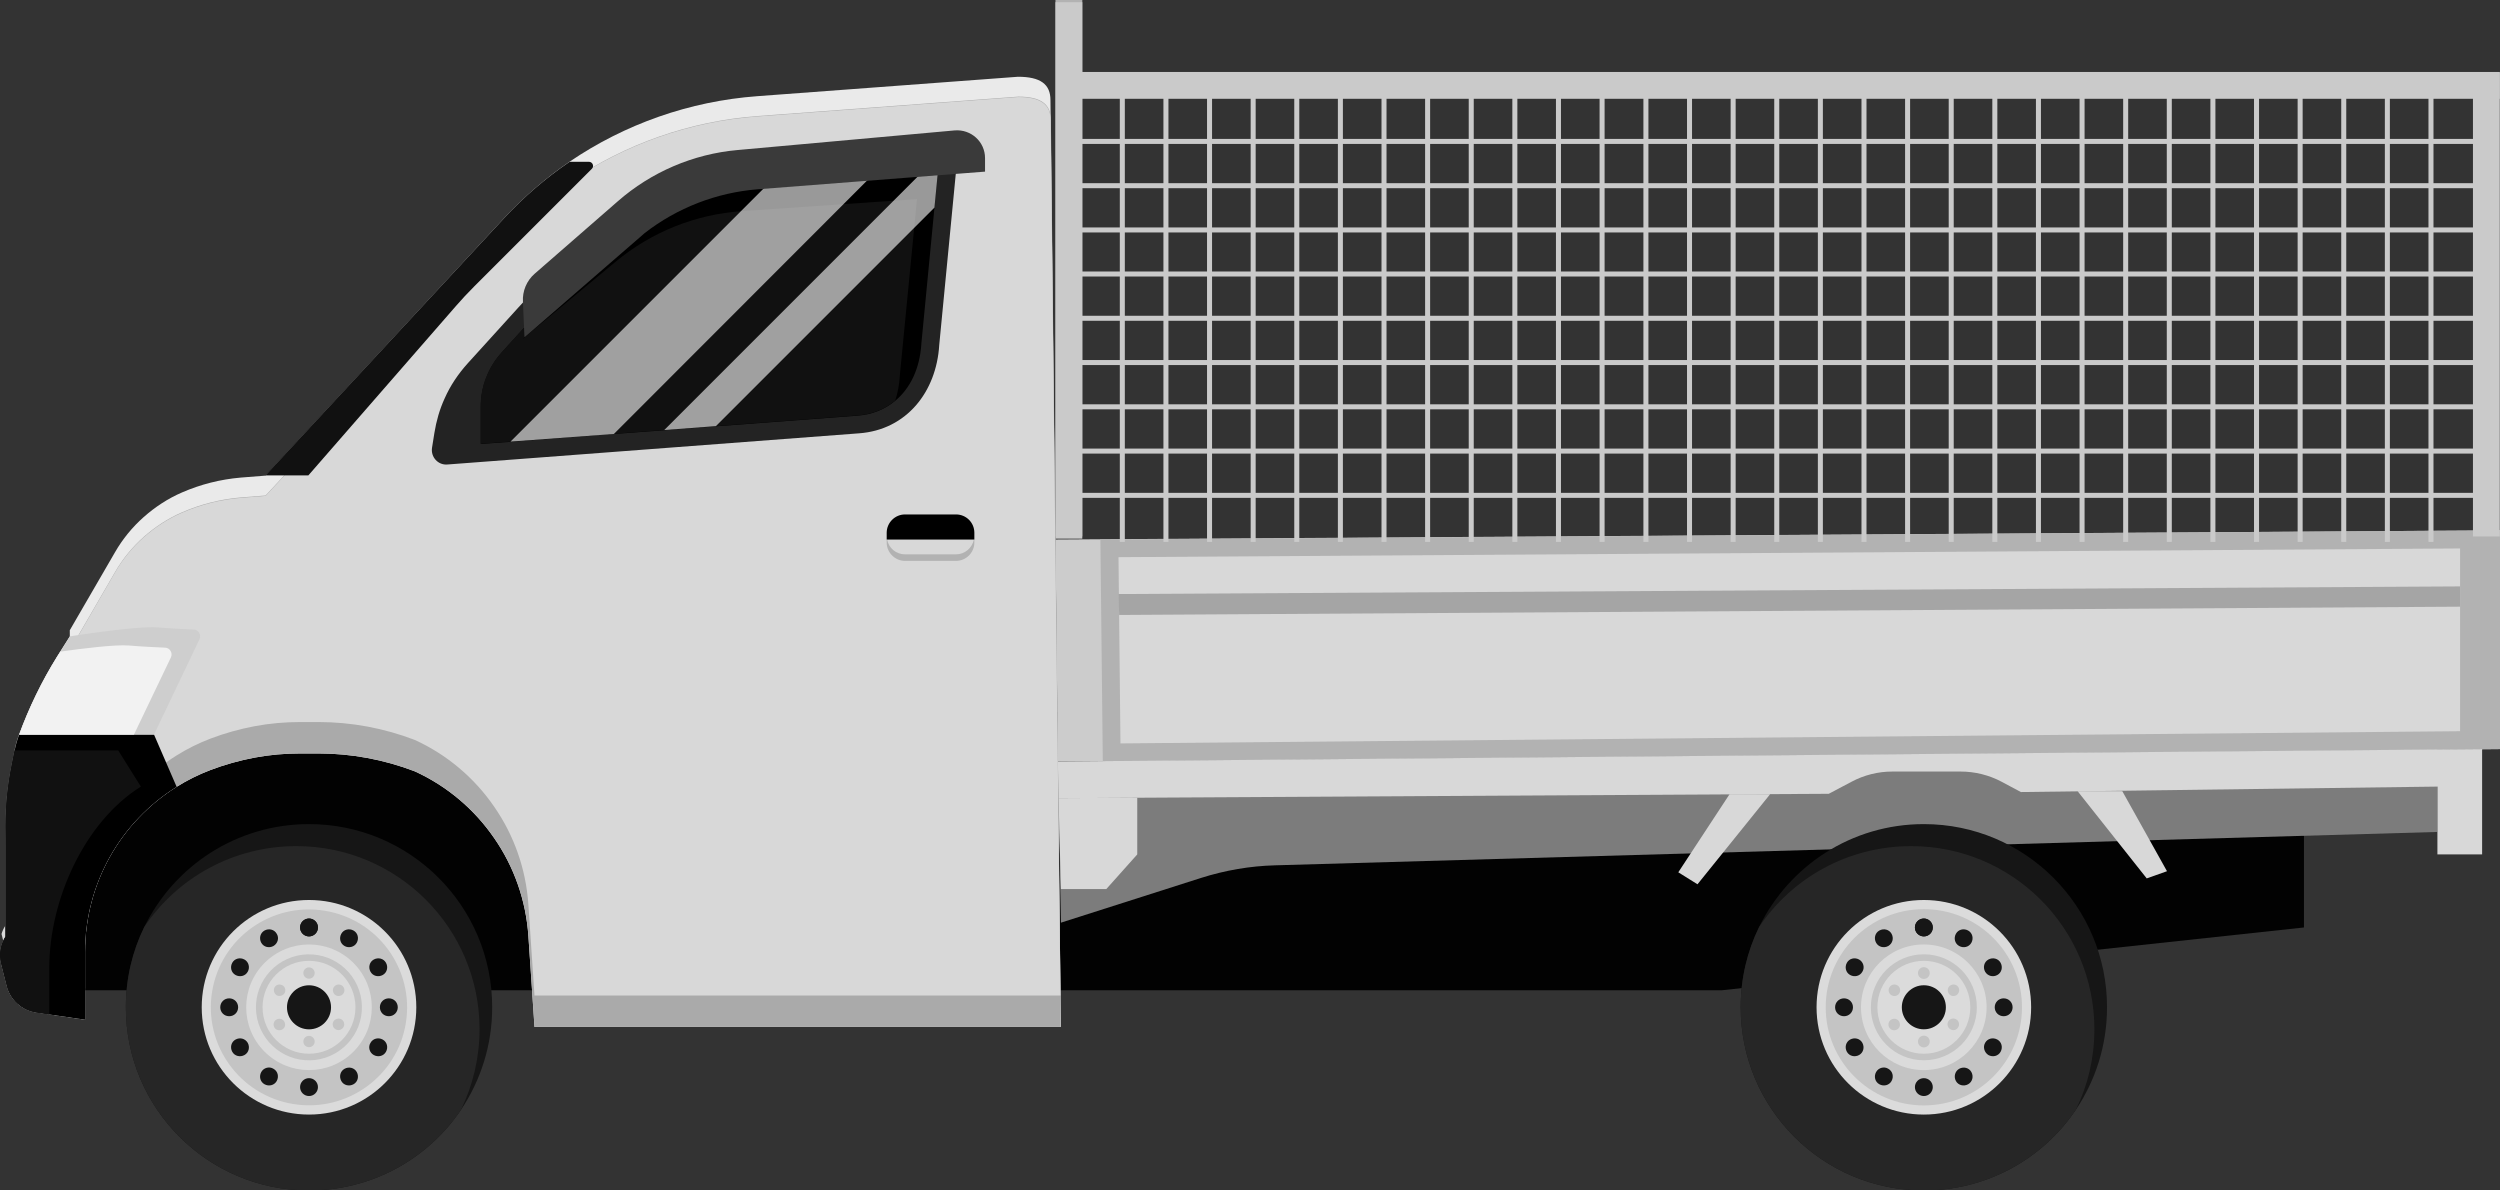<?xml version="1.0" encoding="UTF-8"?>
<svg xmlns="http://www.w3.org/2000/svg" id="Layer_2" viewBox="0 0 1146.4 545.9">
  <rect x="0" y="0" width="1146.4" height="545.9" fill="#333333" stroke="none"/>
  <defs>
    <style>.cls-1{fill:#262626;}.cls-2{fill:#dbdbdb;}.cls-3{fill:#a5a5a5;}.cls-4{fill:#cacaca;}.cls-5{fill:#d8d8d8;}.cls-6{fill:#b2b2b2;}.cls-7{fill:#020202;}.cls-8{fill:#7c7c7c;}.cls-9{fill:#232323;}.cls-10{fill:#111;}.cls-11{fill:#fff;isolation:isolate;opacity:.6;}.cls-12{fill:#eaeaea;}.cls-13{fill:#3a3a3a;}.cls-14{fill:#aaa;}.cls-15{fill:#161616;}.cls-16{fill:#ccc;}.cls-17{fill:#cecece;}.cls-18{fill:#f2f2f2;}.cls-19{fill:#c4c4c4;}</style>
  </defs>
  <g id="Layer_1-2">
    <g id="Layer_2-2">
      <g id="Pickup">
        <polygon class="cls-7" points="1056.5 361.5 1056.5 425.3 789.5 454.1 23 454.1 29.2 340.9 930.8 312.3 1056.5 361.5"></polygon>
        <path class="cls-8" d="m486.5,423.1l64.2-20.5c11-3.5,22.5-5.5,34.1-5.8l532.8-15.3v-37.9l-632.6,5.7,1.5,73.8h0Z"></path>
        <path class="cls-12" d="m486.5,470.9h-241.4l-2.8-41.6c-1.1-16.4-6.6-31.9-15.7-45-9-13.1-21.5-23.8-36.4-30.6-14.1-5.4-29.1-8.2-44.2-8.2h-8.2c-7.1,0-14.1.6-21,1.9s-13.7,3.2-20.3,5.7c-5.5,2.1-10.7,4.7-15.5,7.7-25.8,16.1-42,44.5-42,75.7v31.1l-22.3-3.3c-6.6-1-12-5.8-13.6-12.3l-2.4-9.4-.2-.8c-.3-1.2-.5-2.5-.5-3.8,0-3,.9-5.9,2.5-8.5v-51c0-9.5,1-18.9,2.9-28.1l1.2-6c.5-2.6,1.2-5.1,2.1-7.5h0c4.6-12.5,10.4-24.5,17.5-35.9l5.8-9.2v-2.8l20.7-35.7c3.5-6.1,8-11.6,13.2-16.2,5.2-4.6,11.1-8.5,17.6-11.3,8.5-3.7,17.6-6,26.9-6.8l11.4-.9,109.4-118.1c9.1-9.8,19.1-18.4,29.9-25.8,25.4-17.3,55.1-27.8,86.2-30.1l119.5-8.9c10.3,0,14.9,3.4,14.9,10.7l2.2,201.5,1.1,96.1,1.5,127.4h0Z"></path>
        <path class="cls-14" d="m486.4,470.9h-241.3l-2.8-41.6c-1.1-16.4-6.6-31.9-15.7-45-9-13.1-21.5-23.8-36.4-30.6-14.1-5.4-29.1-8.2-44.2-8.2h-8.2c-7.1,0-14.1.6-21,1.9s-13.7,3.2-20.3,5.7c-5.5,2.1-10.7,4.7-15.5,7.7-25.8,16.1-42,44.5-42,75.7v31.1l-22.3-3.3c-6.6-1-12-5.8-13.6-12.3l-2.4-9.4c.4-1.4,1-2.7,1.8-3.9v-51c0-9.5,1-18.9,2.9-28.1l1.2-6c.5-2.6,1.2-5.1,2.1-7.5h0c4.6-12.5,10.4-24.5,17.5-35.9l5.8-9.2v-2.9l20.7-35.7c3.5-6.1,8-11.6,13.2-16.2,5.2-4.6,11.1-8.5,17.6-11.3,8.5-3.7,17.6-6,26.9-6.8l11.4-.9,109.5-118.1c9.1-9.8,19.1-18.4,30-25.8,25.4-17.3,55.1-27.8,86.2-30.1l119.5-8.9c10.3,0,14.9,3.4,14.9,10.7l2.2,201.5,1.1,96.1,1.1,103.7.1,14.6h0Z"></path>
        <path class="cls-5" d="m486.3,456.5h-241.2l-2.8-41.6c-1.1-16.4-6.6-31.9-15.7-45-9-13.1-21.5-23.8-36.4-30.6-14.1-5.4-29.1-8.2-44.2-8.2h-8.2c-7.1,0-14.1.6-21,1.9s-13.7,3.2-20.3,5.7c-5.5,2.1-10.7,4.7-15.5,7.7-25.8,16.1-42,44.5-42,75.7v31.1l-22.3-3.3c-6.6-1-12-5.8-13.6-12.3l-.6-2.2-1.8-7.1c.4-1.4,1-2.7,1.8-3.9v-36.5c0-9.5,1-18.9,2.9-28.1l1.2-6c.5-2.6,1.2-5.1,2.1-7.5h0c4.6-12.5,10.4-24.5,17.5-35.9l5.8-9.2v-2.9l20.7-35.7c3.5-6.1,8-11.6,13.2-16.2,5.2-4.6,11.1-8.5,17.6-11.3,8.5-3.7,17.6-6,26.9-6.8l11.4-.9,109.5-118.1c9.1-9.8,19.1-18.4,29.9-25.8,25.4-17.3,55.1-27.8,86.2-30.1l119.5-8.9c10.3,0,14.9,3.4,14.9,10.7l2.2,201.5,1.1,96.1,1.2,103.7h0Z"></path>
        <path d="m81,360.8c-25.8,16.1-42,44.5-42,75.7v31.1l-16.4-2.4-5.9-.9c-6.6-1-12-5.8-13.6-12.3l-2.6-10.2c-.3-1.2-.5-2.5-.5-3.8,0-3,.9-5.9,2.5-8.5v-51c0-9.5,1-18.9,2.9-28.1l1.2-6c0-.1,0-.2.1-.3.5-2.5,1.2-4.9,2.1-7.3h61.8l10.4,24h0Z"></path>
        <path class="cls-10" d="m64.6,360.7c-25.8,16.1-42,51.9-42,83.1v21.4l-5.9-.9c-6.6-1-12-5.8-13.6-12.3l-2.6-10.2c-.3-1.2-.5-2.5-.5-3.8,0-3,.9-5.9,2.5-8.5v-51c0-9.5,1-18.9,2.9-28.1l1.2-6c0-.1,0-.2.1-.3h47.5l10.4,16.6h0Z"></path>
        <path class="cls-17" d="m91.5,293.1l-20.9,43.8H8.8c4.6-12.5,10.4-24.5,17.5-35.9l1.4-2.2,4.4-7s30.7-4.9,40.2-4.1c5.7.5,12.3.8,16.7,1,2,.1,3.4,2.4,2.5,4.4h0Z"></path>
        <path class="cls-18" d="m78.4,301.4l-17,35.5H8.8c4.6-12.5,10.4-24.5,17.5-35.9l1.4-2.2c9.8-1.4,25.2-3.3,31.4-2.8,5.7.5,12.3.8,16.7,1,2.1.1,3.5,2.4,2.6,4.4h0Z"></path>
        <path class="cls-10" d="m271.4,77.4l-53.9,53.9c-2.9,2.9-5.7,5.9-8.4,9l-67.7,77.7h-19.7l109.5-118c9.1-9.8,19.1-18.4,30-25.8h8.9c1.6,0,2.5,2,1.3,3.2h0Z"></path>
        <path class="cls-9" d="m435.7,67.9l-86.2,5.9c-23.1,1.6-45,10.4-62.8,25.2l-38.8,32.2c-3.6,3-7,6.2-10.1,9.7l-23.4,25.8c-4.3,4.8-7.9,10.1-10.5,16h0c-2.3,5-3.8,10.3-4.7,15.8l-1.1,6.9c-.6,4.2,2.8,8,7.1,7.6l188.8-14.3c21.6-1.6,35.4-18.9,36.7-40.5l8.4-86.9c.1-1.9-1.5-3.6-3.4-3.4h0Z"></path>
        <path d="m430.3,76.5l-1.8,18.8-6,62.3v.1c-.7,11.2-5,20.3-12,26.1-4.7,3.9-10.5,6.3-17.1,6.8l-65.1,4.9-23.7,1.8-23.1,1.7-47.3,3.6-13.7,1v-17.2c0-4.4.8-8.7,2.3-12.7,1.6-4.4,4.1-8.5,7.3-12.1l13.8-15.2c2.9-3.2,6-6.1,9.3-8.9l38.8-32.2c16.4-13.8,36.5-21.9,58-23.3l5-.3,47-3.2,23-1.6,5.3-.4h0Z"></path>
        <path class="cls-10" d="m420.5,91.3l-7.9,81.1v.1c-.2,4-1,7.8-2.1,11.2-4.7,3.9-10.5,6.3-17.1,6.8l-172.9,13v-17.2c0-4.4.8-8.7,2.3-12.7l11.3-12.4c2.9-3.2,6-6.1,9.3-8.9l38.8-32.2c16.6-13.8,36.7-21.8,58.1-23.3l80.2-5.5h0Z"></path>
        <polygon class="cls-11" points="402 78.4 281.5 199 234.1 202.5 355 81.6 402 78.4"></polygon>
        <polygon class="cls-11" points="430.3 76.5 428.5 95.2 328.3 195.4 304.6 197.2 425 76.8 430.3 76.5"></polygon>
        <path class="cls-10" d="m220.4,203.6v-17.2c0-9.2,3.4-18,9.6-24.8l13.8-15.2"></path>
        <path class="cls-13" d="m451.7,78.7v-6.2c0-7.5-6.4-13.3-13.9-12.7l-99.6,9c-20.3,1.8-39.6,10.1-54.9,23.5l-38.1,33.2c-3.7,3.2-5.7,8-5.4,12.9l.7,16.3,55.1-47.8c14.9-11.6,33-18.6,51.8-20.1l104.3-8.1h0Z"></path>
        <path class="cls-15" d="m225.7,461.9c0,17.4-5.3,33.6-14.3,47h0c-15.1,22.4-40.7,37-69.7,37-46.4,0-84-37.6-84-84,0-13.2,3-25.7,8.5-36.9h0c13.7-27.9,42.3-47.1,75.5-47.1,46.4,0,84,37.6,84,84h0Z"></path>
        <path class="cls-1" d="m219.9,472c0,13.2-3.1,25.7-8.5,36.9h0c-15.1,22.4-40.7,37-69.7,37-46.4,0-84-37.6-84-84,0-13.2,3-25.7,8.5-36.9h0c15.1-22.4,40.7-37,69.7-37,46.4,0,84,37.6,84,84h0Z"></path>
        <circle class="cls-2" cx="141.7" cy="461.9" r="49.2"></circle>
        <ellipse class="cls-19" cx="141.68" cy="461.92" rx="44.9" ry="45" transform="translate(-336.97 527.78) rotate(-80.78)"></ellipse>
        <circle class="cls-2" cx="141.7" cy="461.91" r="28.8" transform="translate(-285.12 235.48) rotate(-45)"></circle>
        <circle class="cls-19" cx="141.69" cy="461.91" r="24.3" transform="translate(-138.79 68.5) rotate(-18.43)"></circle>
        <circle class="cls-2" cx="141.7" cy="461.9" r="21.3"></circle>
        <circle class="cls-15" cx="141.7" cy="425.3" r="4.1"></circle>
        <circle class="cls-15" cx="141.7" cy="425.3" r="4.1"></circle>
        <path class="cls-15" d="m125.4,433.8c-2,1.1-4.5.5-5.6-1.5s-.5-4.5,1.5-5.6,4.5-.5,5.6,1.5c1.2,1.9.5,4.4-1.5,5.6Z"></path>
        <path class="cls-15" d="m113.6,445.6c-1.1,2-3.6,2.6-5.6,1.5s-2.6-3.6-1.5-5.6,3.6-2.6,5.6-1.5,2.6,3.7,1.5,5.6Z"></path>
        <path class="cls-15" d="m109.2,461.9c0,2.3-1.8,4.1-4.1,4.1s-4.1-1.8-4.1-4.1,1.8-4.1,4.1-4.1,4.1,1.8,4.1,4.1Z"></path>
        <path class="cls-15" d="m113.6,478.2c1.1,2,.5,4.5-1.5,5.6s-4.5.5-5.6-1.5-.5-4.5,1.5-5.6,4.4-.5,5.6,1.5Z"></path>
        <path class="cls-15" d="m125.4,490.1c2,1.1,2.6,3.6,1.5,5.6s-3.6,2.6-5.6,1.5-2.6-3.6-1.5-5.6,3.7-2.7,5.6-1.5Z"></path>
        <circle class="cls-15" cx="141.7" cy="498.5" r="4.1"></circle>
        <path class="cls-15" d="m158,490.1c2-1.1,4.5-.5,5.6,1.5s.5,4.5-1.5,5.6-4.5.5-5.6-1.5-.5-4.5,1.5-5.6Z"></path>
        <path class="cls-15" d="m169.9,478.2c1.1-2,3.6-2.6,5.6-1.5s2.6,3.6,1.5,5.6-3.6,2.6-5.6,1.5-2.7-3.7-1.5-5.6Z"></path>
        <path class="cls-15" d="m174.2,461.9c0-2.3,1.8-4.1,4.1-4.1s4.1,1.8,4.1,4.1-1.8,4.1-4.1,4.1-4.1-1.8-4.1-4.1Z"></path>
        <path class="cls-15" d="m169.9,445.6c-1.1-2-.5-4.5,1.5-5.6s4.5-.5,5.6,1.5.5,4.5-1.5,5.6-4.5.5-5.6-1.5Z"></path>
        <path class="cls-15" d="m158,433.8c-2-1.1-2.6-3.6-1.5-5.6s3.6-2.6,5.6-1.5,2.6,3.6,1.5,5.6-3.7,2.6-5.6,1.5Z"></path>
        <circle class="cls-15" cx="141.7" cy="461.91" r="10.1"></circle>
        <circle class="cls-19" cx="141.7" cy="446.2" r="2.6"></circle>
        <path class="cls-19" d="m129.5,451.8c1.3.7,1.7,2.4,1,3.6s-2.4,1.7-3.6,1-1.7-2.4-1-3.6c.7-1.3,2.3-1.7,3.6-1Z"></path>
        <path class="cls-19" d="m126.8,467.5c1.3-.7,2.9-.3,3.6,1,.7,1.3.3,2.9-1,3.6s-2.9.3-3.6-1c-.7-1.3-.3-2.9,1-3.6Z"></path>
        <circle class="cls-19" cx="141.7" cy="477.6" r="2.6"></circle>
        <path class="cls-19" d="m153.9,472c-1.3-.7-1.7-2.4-1-3.6s2.4-1.7,3.6-1c1.3.7,1.7,2.4,1,3.6s-2.3,1.8-3.6,1Z"></path>
        <path class="cls-19" d="m156.6,456.4c-1.3.7-2.9.3-3.6-1-.7-1.3-.3-2.9,1-3.6s2.9-.3,3.6,1c.7,1.2.3,2.8-1,3.6Z"></path>
        <path class="cls-6" d="m446.8,247.4v1.4c0,4.6-3.8,8.4-8.4,8.4h-23.4c-4.6,0-8.4-3.8-8.4-8.4v-1.4h40.2Z"></path>
        <path class="cls-5" d="m446.6,247.4c-.8,3.9-4.2,6.8-8.2,6.8h-23.4c-4.1,0-7.5-2.9-8.2-6.8h39.8Z"></path>
        <path d="m446.8,244.3v3.1h-40.2v-3.1c0-4.6,3.8-8.4,8.4-8.4h23.4c4.6,0,8.4,3.7,8.4,8.4h0Z"></path>
        <polygon class="cls-16" points="1146.4 243.2 1146.4 343.5 485.1 349.2 484 247.4 1146.4 243.2"></polygon>
        <polygon class="cls-6" points="1146.4 243.2 1146.4 343.5 505.7 349.2 504.6 247.4 1146.4 243.2"></polygon>
        <polygon class="cls-5" points="512.9 255.5 1128.1 251.5 1128.1 335.3 513.8 340.9 512.9 255.5"></polygon>
        <polygon class="cls-3" points="513.2 282 1128.1 278.2 1128.1 268.9 512.9 272.4 513.2 282"></polygon>
        <path class="cls-5" d="m485.1,349.2l653.1-5.7v48.3h-20.5v-31.1l-191,2.5-8.8-4.7c-5.8-3.1-12.3-4.7-18.9-4.7h-31.2c-6.6,0-13,1.6-18.8,4.7l-10.4,5.5-353.2,2-.3-16.8h0Z"></path>
        <polygon class="cls-5" points="521.5 365.8 521.5 391.8 507.3 407.7 486.5 407.7 485.4 366 521.5 365.8"></polygon>
        <polygon class="cls-5" points="793.1 364.2 769.6 400 778.4 405.5 811.7 364.2 793.1 364.2"></polygon>
        <polygon class="cls-5" points="952.7 362.8 984.4 402.8 993.7 399.5 973.2 362.8 952.7 362.8"></polygon>
        <path class="cls-15" d="m966.2,461.9c0,17.4-5.3,33.6-14.3,47h0c-15.1,22.4-40.7,37-69.7,37-46.4,0-84-37.6-84-84,0-13.2,3-25.7,8.5-36.9h0c13.7-27.9,42.3-47.1,75.5-47.1,46.4,0,84,37.6,84,84h0Z"></path>
        <path class="cls-1" d="m960.4,472c0,13.2-3,25.7-8.5,36.9h0c-15.1,22.4-40.7,37-69.7,37-46.4,0-84-37.6-84-84,0-13.2,3-25.7,8.5-36.9h0c15.1-22.4,40.7-37,69.7-37,46.4,0,84,37.6,84,84Z"></path>
        <circle class="cls-2" cx="882.2" cy="461.9" r="49.2"></circle>
        <circle class="cls-19" cx="882.2" cy="461.9" r="45"></circle>
        <circle class="cls-2" cx="882.18" cy="461.9" r="28.8"></circle>
        <circle class="cls-19" cx="882.2" cy="461.9" r="24.3"></circle>
        <circle class="cls-2" cx="882.2" cy="461.9" r="21.3"></circle>
        <circle class="cls-15" cx="882.2" cy="425.3" r="4.1"></circle>
        <circle class="cls-15" cx="882.2" cy="425.3" r="4.1"></circle>
        <path class="cls-15" d="m865.9,433.8c-2,1.1-4.5.5-5.6-1.5s-.5-4.5,1.5-5.6,4.5-.5,5.6,1.5.5,4.4-1.5,5.6Z"></path>
        <path class="cls-15" d="m854,445.6c-1.1,2-3.6,2.6-5.6,1.5s-2.6-3.6-1.5-5.6,3.6-2.6,5.6-1.5,2.7,3.7,1.5,5.6Z"></path>
        <path class="cls-15" d="m849.7,461.9c0,2.3-1.8,4.1-4.1,4.1s-4.1-1.8-4.1-4.1,1.8-4.1,4.1-4.1,4.1,1.8,4.1,4.1Z"></path>
        <path class="cls-15" d="m854,478.2c1.1,2,.5,4.5-1.5,5.6s-4.5.5-5.6-1.5-.5-4.5,1.5-5.6,4.5-.5,5.6,1.5Z"></path>
        <path class="cls-15" d="m865.9,490.1c2,1.1,2.6,3.6,1.5,5.6s-3.6,2.6-5.6,1.5-2.6-3.6-1.5-5.6,3.7-2.7,5.6-1.5Z"></path>
        <circle class="cls-15" cx="882.2" cy="498.5" r="4.1"></circle>
        <path class="cls-15" d="m898.4,490.1c2-1.1,4.5-.5,5.6,1.5s.5,4.5-1.5,5.6-4.5.5-5.6-1.5-.4-4.5,1.5-5.6Z"></path>
        <path class="cls-15" d="m910.3,478.2c1.1-2,3.6-2.6,5.6-1.5s2.6,3.6,1.5,5.6-3.6,2.6-5.6,1.5c-1.9-1.2-2.6-3.7-1.5-5.6Z"></path>
        <path class="cls-15" d="m914.7,461.9c0-2.3,1.8-4.1,4.1-4.1s4.1,1.8,4.1,4.1-1.8,4.1-4.1,4.1-4.1-1.8-4.1-4.1Z"></path>
        <path class="cls-15" d="m910.3,445.6c-1.1-2-.5-4.5,1.5-5.6s4.5-.5,5.6,1.5.5,4.5-1.5,5.6-4.4.5-5.6-1.5Z"></path>
        <path class="cls-15" d="m898.4,433.8c-2-1.1-2.6-3.6-1.5-5.6s3.6-2.6,5.6-1.5,2.6,3.6,1.5,5.6-3.6,2.6-5.6,1.5Z"></path>
        <circle class="cls-15" cx="882.2" cy="461.9" r="10.1"></circle>
        <circle class="cls-19" cx="882.2" cy="446.2" r="2.7"></circle>
        <path class="cls-19" d="m870,451.8c1.3.7,1.7,2.4,1,3.6-.7,1.3-2.3,1.7-3.6,1s-1.7-2.4-1-3.6c.7-1.3,2.3-1.7,3.6-1Z"></path>
        <path class="cls-19" d="m867.3,467.5c1.3-.7,2.9-.3,3.6,1s.3,2.9-1,3.6-2.9.3-3.6-1c-.7-1.3-.3-2.9,1-3.6Z"></path>
        <circle class="cls-19" cx="882.2" cy="477.6" r="2.7"></circle>
        <path class="cls-19" d="m894.4,472c-1.3-.7-1.7-2.4-1-3.6.7-1.3,2.3-1.7,3.6-1s1.7,2.4,1,3.6c-.7,1.3-2.3,1.8-3.6,1Z"></path>
        <path class="cls-19" d="m897.1,456.4c-1.3.7-2.9.3-3.6-1-.7-1.3-.3-2.9,1-3.6s2.9-.3,3.6,1c.7,1.2.2,2.8-1,3.6Z"></path>
        <rect class="cls-6" x="484" width="12.3" height="246"></rect>
        <rect class="cls-4" x="484" y="1" width="12.3" height="246"></rect>
        <rect class="cls-4" x="1134" y="33.2" width="12.3" height="212.8"></rect>
        <rect class="cls-4" x="513.5" y="37.7" width="2.3" height="210.8"></rect>
        <rect class="cls-4" x="533.5" y="37.7" width="2.3" height="210.8"></rect>
        <rect class="cls-4" x="553.5" y="37.7" width="2.3" height="210.8"></rect>
        <rect class="cls-4" x="573.5" y="37.7" width="2.3" height="210.8"></rect>
        <rect class="cls-4" x="593.5" y="37.7" width="2.3" height="210.8"></rect>
        <rect class="cls-4" x="613.5" y="37.7" width="2.3" height="210.8"></rect>
        <rect class="cls-4" x="633.5" y="37.7" width="2.3" height="210.8"></rect>
        <rect class="cls-4" x="653.5" y="37.7" width="2.3" height="210.8"></rect>
        <rect class="cls-4" x="673.5" y="37.7" width="2.3" height="210.8"></rect>
        <rect class="cls-4" x="693.5" y="37.7" width="2.3" height="210.8"></rect>
        <rect class="cls-4" x="713.5" y="37.7" width="2.3" height="210.8"></rect>
        <rect class="cls-4" x="733.5" y="37.7" width="2.3" height="210.8"></rect>
        <rect class="cls-4" x="753.6" y="37.7" width="2.3" height="210.8"></rect>
        <rect class="cls-4" x="490.4" y="63.7" width="648" height="2.3"></rect>
        <rect class="cls-4" x="490.4" y="84" width="648" height="2.3"></rect>
        <rect class="cls-4" x="490.4" y="104.3" width="648" height="2.3"></rect>
        <rect class="cls-4" x="490.4" y="124.5" width="648" height="2.3"></rect>
        <rect class="cls-4" x="490.4" y="144.8" width="648" height="2.3"></rect>
        <rect class="cls-4" x="490.4" y="165.1" width="648" height="2.3"></rect>
        <rect class="cls-4" x="490.4" y="185.4" width="648" height="2.3"></rect>
        <rect class="cls-4" x="490.4" y="205.7" width="648" height="2.3"></rect>
        <rect class="cls-4" x="490.4" y="226" width="648" height="2.3"></rect>
        <rect class="cls-4" x="773.6" y="37.7" width="2.3" height="210.8"></rect>
        <rect class="cls-4" x="793.6" y="37.7" width="2.3" height="210.8"></rect>
        <rect class="cls-4" x="813.6" y="37.7" width="2.3" height="210.8"></rect>
        <rect class="cls-4" x="833.6" y="37.7" width="2.3" height="210.8"></rect>
        <rect class="cls-4" x="853.6" y="37.7" width="2.3" height="210.8"></rect>
        <rect class="cls-4" x="873.6" y="37.7" width="2.3" height="210.8"></rect>
        <rect class="cls-4" x="893.6" y="37.7" width="2.3" height="210.8"></rect>
        <rect class="cls-4" x="913.6" y="37.7" width="2.3" height="210.8"></rect>
        <rect class="cls-4" x="933.6" y="37.7" width="2.3" height="210.8"></rect>
        <rect class="cls-4" x="953.6" y="37.7" width="2.3" height="210.8"></rect>
        <rect class="cls-4" x="973.6" y="37.7" width="2.3" height="210.8"></rect>
        <rect class="cls-4" x="993.6" y="37.7" width="2.3" height="210.8"></rect>
        <rect class="cls-4" x="1013.6" y="37.7" width="2.3" height="210.8"></rect>
        <rect class="cls-4" x="1033.6" y="37.7" width="2.3" height="210.8"></rect>
        <rect class="cls-4" x="1053.6" y="37.7" width="2.3" height="210.8"></rect>
        <rect class="cls-4" x="1073.6" y="37.7" width="2.3" height="210.8"></rect>
        <rect class="cls-4" x="1093.6" y="37.7" width="2.3" height="210.8"></rect>
        <rect class="cls-4" x="1113.6" y="37.7" width="2.3" height="210.8"></rect>
        <rect class="cls-4" x="486.6" y="33" width="659.7" height="12.3"></rect>
      </g>
    </g>
  </g>
</svg>
